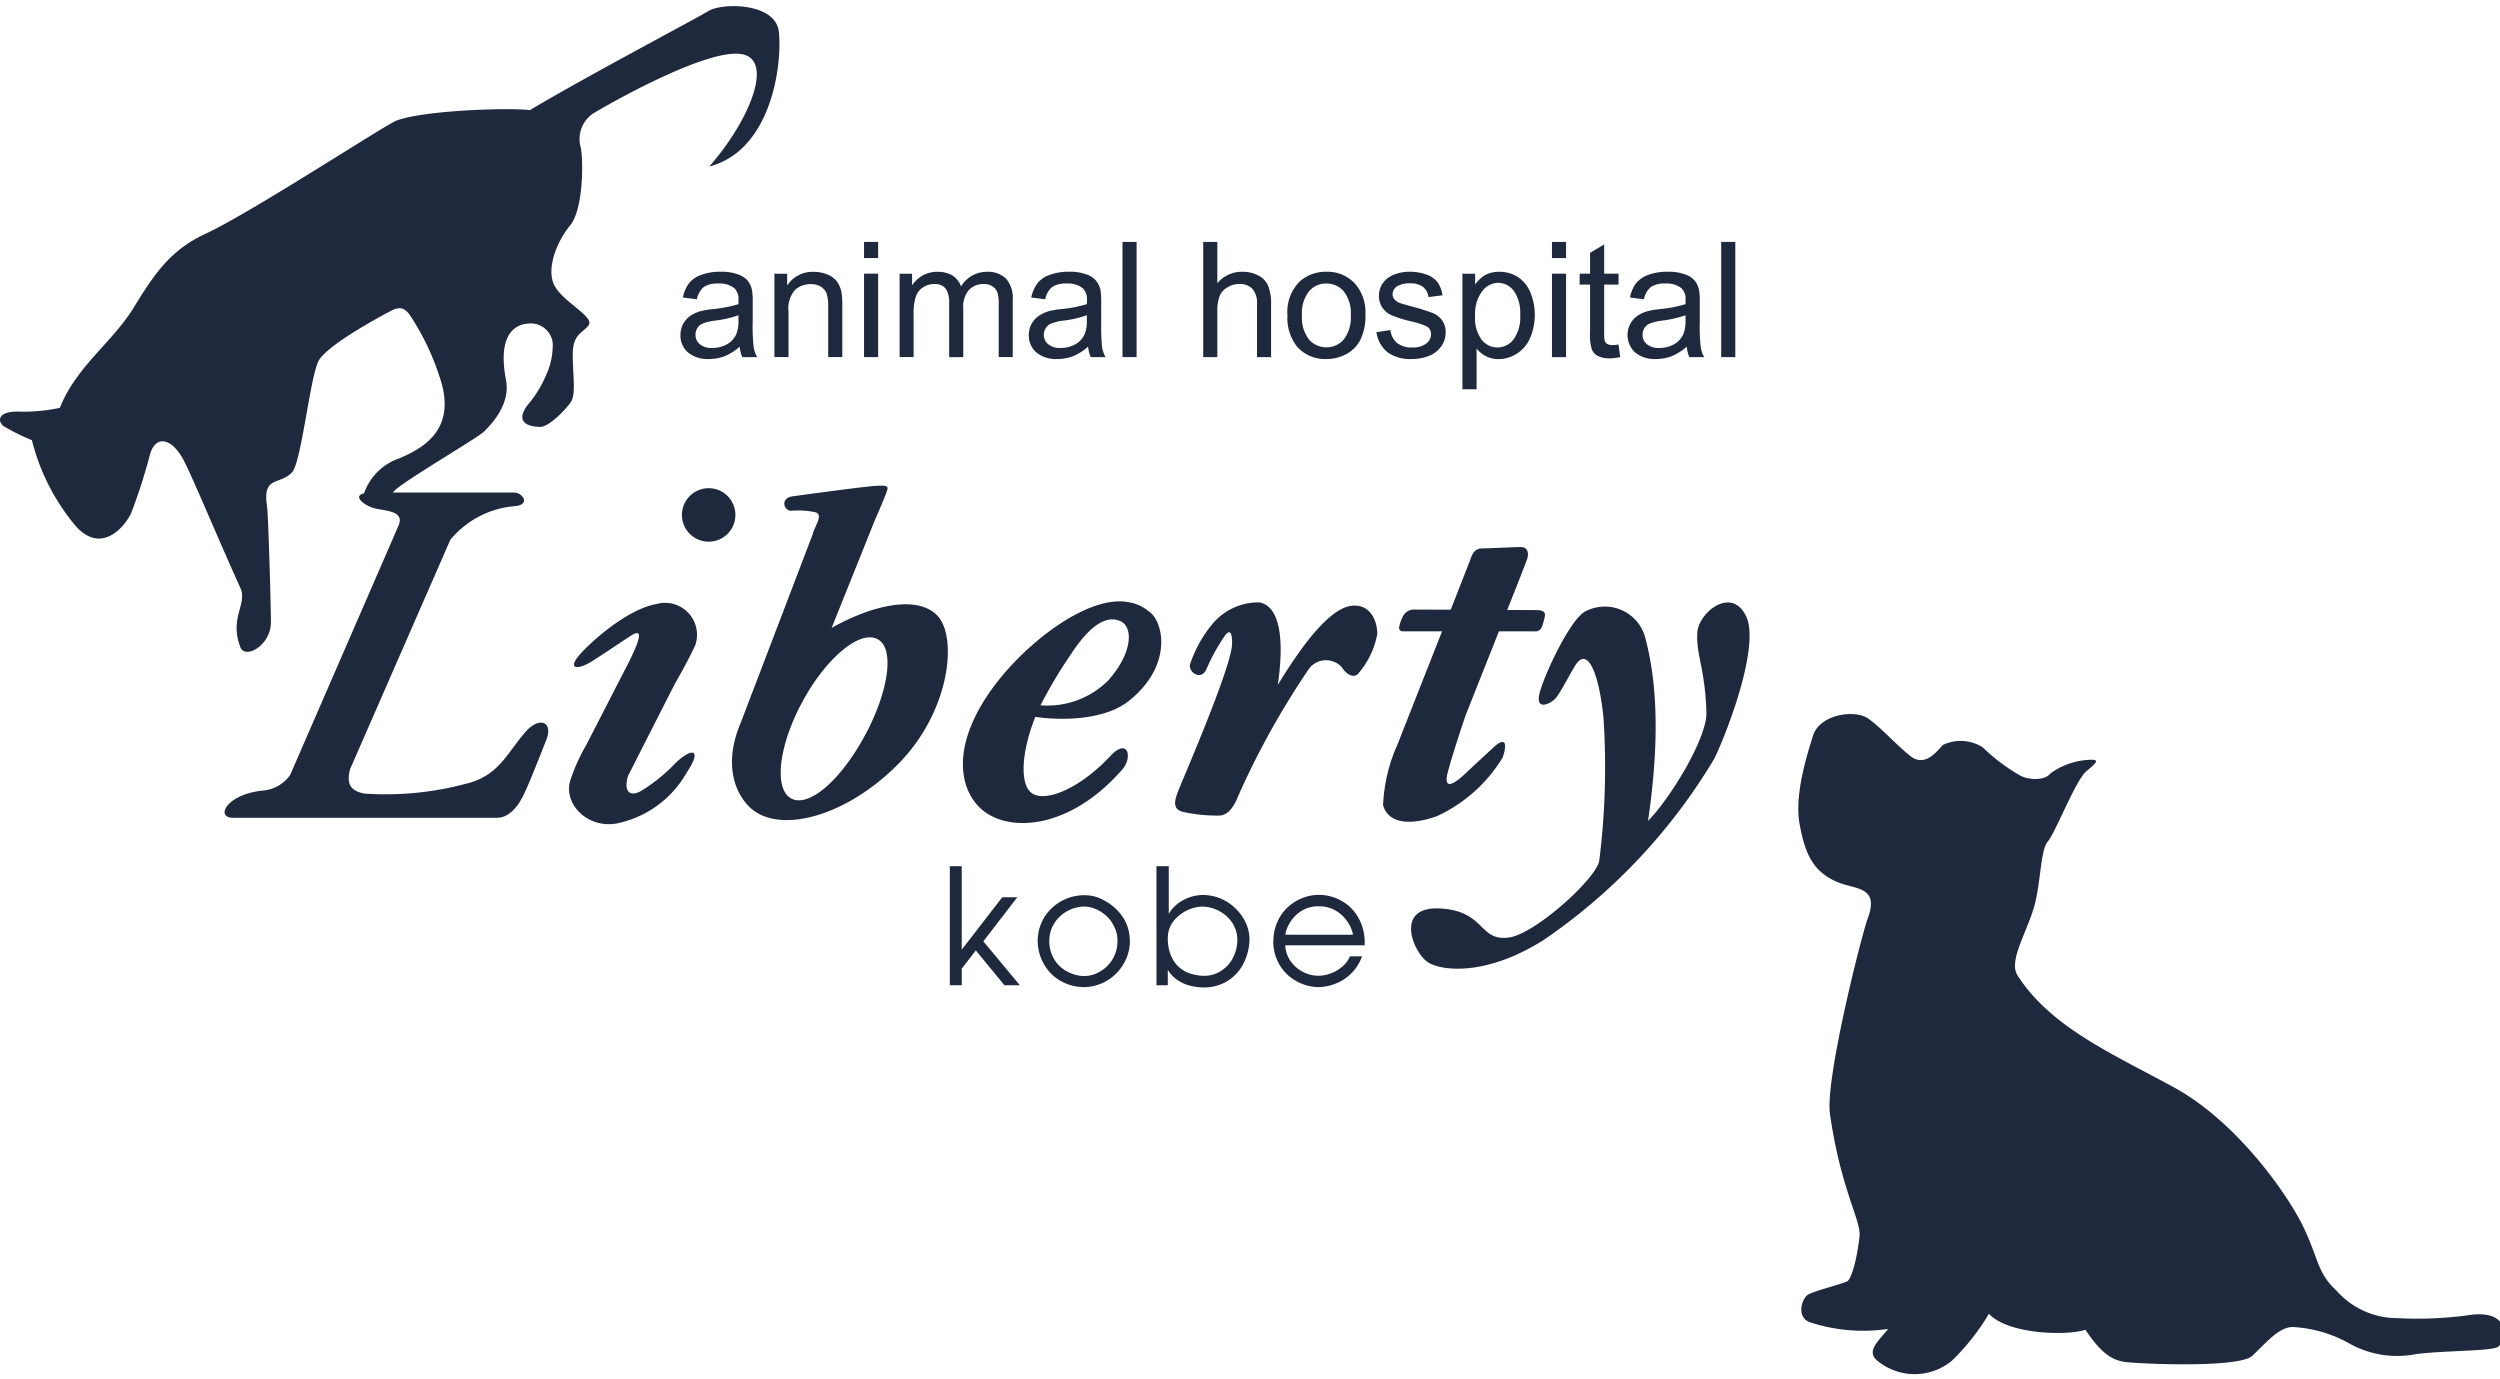 <svg xmlns="http://www.w3.org/2000/svg" xmlns:xlink="http://www.w3.org/1999/xlink" width="165" height="91" viewBox="0 0 165 91"><defs><clipPath id="a"><rect width="165" height="91" transform="translate(0 -0.113)" fill="#1e293e"/></clipPath><clipPath id="c"><rect width="165" height="91"/></clipPath></defs><g id="b" clip-path="url(#c)"><g transform="translate(0 0.113)"><g clip-path="url(#a)"><path d="M3.948,26.869c1.1-2.754,3.468-4.316,4.877-6.619s2.456-3.811,4.749-4.877c2.989-1.381,11.875-7.2,12.6-7.468,1.87-.695,7.568-.858,8.8-.687C38.506,5.1,45.9,1.2,46.786.663S51.229.112,51.41,2.081c.216,2.23-.524,7.8-4.6,8.858,2.673-3.034,4.425-7.26,1.951-7.44S40.1,6.867,39.21,7.4a2.026,2.026,0,0,0-.876,2.3c.171.885.171,4.073-.714,5.138S36,17.775,36.628,18.859c.632,1.066,2.583,2,2.231,2.537s-1.057.533-1.057,1.951.226,2.6-.126,3.133-1.463,1.643-2,1.643-1.779-.145-.894-1.391a7.606,7.606,0,0,0,1.255-2.014,4.7,4.7,0,0,0,.442-2.14,1.463,1.463,0,0,0-1.7-1.264c-.7.063-1.978.623-1.382,3.72.307,1.635-1.011,2.962-1.453,3.4S26.3,31.9,25.981,32.4s-2.068.7-2,.253A3.721,3.721,0,0,1,26.361,30.2c1.444-.632,3.9-1.833,2.637-5.419a16.307,16.307,0,0,0-1.942-4.027c-.469-.7-.948-.442-1.318-.253s-4.154,2.2-4.714,3.269-1.138,6.746-1.761,7.368c-.868.868-1.951.19-1.635,2.267.082.568.253,6.493.253,7.621,0,1.517-1.7,2.456-2.014,1.643-.749-1.96.479-2.854,0-3.91-1.508-3.332-2.826-6.547-3.648-8.245s-1.942-1.9-2.321-.568a36.006,36.006,0,0,1-1.255,3.9C8.138,34.86,6.63,36.495,5,34.671A14.129,14.129,0,0,1,2.105,29a13.645,13.645,0,0,1-1.887-.939c-.379-.316-.379-.949.939-.949a11.3,11.3,0,0,0,2.79-.244" transform="translate(0 -0.062)" fill="#1e293e" fill-rule="evenodd"/><path d="M158.118,74.158c-.65-1.011.749-3.034,1.174-4.849.379-1.634.361-3.485.83-4.009s1.824-4.019,2.528-4.615.885-.768.3-.768a4.779,4.779,0,0,0-2.655.894c-.406.524-1.517.442-2.059.117a12.366,12.366,0,0,1-2.42-1.833,2.715,2.715,0,0,0-2.609-.162c-.362.316-1.156,1.58-2.222.695s-1.824-1.779-2.709-2.42-3.223-.288-3.657,1.12c-.325,1.057-1.255,3.829-.885,5.843.352,1.878.831,3.133,2.537,3.837,1.147.479,2.772.244,1.942,2.429-.334.885-2.808,10.521-2.475,12.868.714,4.967,2.05,7.007,1.951,8.037-.117,1.183-.478,2.836-.83,3.007s-2.24.65-2.592.885-.768,1.364.063,1.779a11.26,11.26,0,0,0,5.247.47c-.713.885-1.535,1.535-.6,2.185a3.857,3.857,0,0,0,4.777-.063,14.7,14.7,0,0,0,2.475-3.124c1.237,1.354,5.129,1.472,6.366,1.056,1,1.481,1.706,2.014,2.655,2.131s7.477.416,8.362-.415c.967-.9,1.833-2.014,2.836-1.887a8.555,8.555,0,0,1,3.648,1.12,6.434,6.434,0,0,0,4.362.65c1.951-.235,4.894-.181,5.364-.47s1-2.366-1.652-2.131a25.008,25.008,0,0,1-5,.235,5.342,5.342,0,0,1-4.009-1.824c-1.3-1.183-1.183-2.185-2.24-4.316s-4.362-6.845-8.488-9.094-8.109-3.964-10.312-7.378" transform="translate(-24.959 -9.886)" fill="#1e293e" fill-rule="evenodd"/><path d="M37.814,54.994c-1.265,1.436-1.761,2.9-3.929,3.431a20.5,20.5,0,0,1-6.727.65c-1.011-.2-1.147-.731-.94-1.6l6.619-15.143A6.156,6.156,0,0,1,37.163,40.1c.975-.126.443-.894-.126-.894H27.745c-1.544,0-.849.687-.118.975.687.271,2.266.126,1.789,1.22L22.273,57.838A2.45,2.45,0,0,1,20.4,58.885c-2.357.262-3.079,1.788-1.905,1.788H35.935c.568,0,1.182-.424,1.671-1.372.442-.839,1.363-3.278,1.526-3.657.568-1.328-.407-1.689-1.318-.65" transform="translate(-3.118 -6.813)" fill="#1e293e" fill-rule="evenodd"/><path d="M52.427,53.388c.5-.858,1.083-1.96,1.363-2.583a2.107,2.107,0,0,0-2.573-2.7c-1.716.307-3.838,2.04-4.913,3.179s-.307,1.21.659.6c1.138-.723,1.553-1.03,2.574-1.689.876-.568.559.334-.126,1.724L46.594,57.4a12.445,12.445,0,0,0-1.03,2.267c-.551,1.562,1.066,3.278,3.043,2.917a6.885,6.885,0,0,0,4.615-3.36c1.056-1.58.343-1.652-.714-.65a11.377,11.377,0,0,1-2.2,1.806c-.723.469-1.3.235-.958-.939Z" transform="translate(-7.898 -8.35)" fill="#1e293e" fill-rule="evenodd"/><path d="M54.472,40.618a1.765,1.765,0,1,1,1.761,1.77,1.765,1.765,0,0,1-1.761-1.77" transform="translate(-9.465 -6.75)" fill="#1e293e" fill-rule="evenodd"/><path d="M67.3,55.033c-1.535,2.917-3.648,4.84-4.858,4.3s-.939-3.359.6-6.275,3.765-4.84,4.976-4.3.83,3.35-.714,6.276m4.759-7.757c-1.255-1.409-4.235-.8-7.017.768l2.863-7.134c.307-.695.632-1.472.749-1.788.154-.425.154-.506-.714-.451s-4.65.578-5.463.686-.632.912-.126.958a5.293,5.293,0,0,1,1.662.108c.253.108.217.343.091.668l-.027.054c-.082.2-.19.425-.289.687h.018L59.032,54.346c-1.083,2.565-.451,4.534.641,5.563,1.87,1.743,6.213.659,9.689-2.8s4.01-8.353,2.7-9.834" transform="translate(-10.159 -6.716)" fill="#1e293e" fill-rule="evenodd"/><path d="M86.5,53.127a5.692,5.692,0,0,1-4.461,1.634,29.8,29.8,0,0,1,1.95-3.287c1.373-2.122,2.484-2.682,3.36-2.248.777.379.813,2.032-.849,3.9m2.637-4.6a2.638,2.638,0,0,0-1.228-.56c-2.637-.559-6.692,2.565-8.85,5.409-2.961,3.91-2.42,6.863-.966,8.2,1.815,1.653,5.888,1.382,9.337-2.573.714-.813.379-2.141-.785-.894-1.861,2-4.082,3.034-5.084,2.51-.939-.487-.8-2.763.135-5.093,1.906.271,4.633.181,6.186-1.066,2.962-2.366,2.266-5.346,1.255-5.932" transform="translate(-13.364 -8.323)" fill="#1e293e" fill-rule="evenodd"/><path d="M97.941,60.954a53.536,53.536,0,0,1,4.777-8.624,1.408,1.408,0,0,1,2.15-.073c.37.578.876.732,1.129.362a5.494,5.494,0,0,0,1.21-2.556c0-.949-.515-2.014-1.715-1.861s-2.808,1.861-4.849,5.219c.361-2.483.316-5.129-1.2-5.445a3.963,3.963,0,0,0-3.179,1.5,8.339,8.339,0,0,0-1.418,2.592c-.108.551.768,1.1,1.093.3a12.631,12.631,0,0,1,1.237-2.231c.434-.551.469.253.443.659-.109,1.607-3.179,8.7-3.5,9.5s-.478,1.391.4,1.535a10.563,10.563,0,0,0,2.266.216c.506-.036.831-.388,1.165-1.092" transform="translate(-16.307 -8.331)" fill="#1e293e" fill-rule="evenodd"/><path d="M120.628,47.722l-1.96-.009c.786-1.977,1.319-3.341,1.337-3.431.108-.469-.081-.722-.434-.722s-2.257.09-2.573.09-.569.163-.723.623c-.027.081-.6,1.544-1.336,3.422l-2.4-.009a.806.806,0,0,0-.7.353,2.35,2.35,0,0,0-.289.74.24.24,0,0,0,.226.343h2.591l-2.953,7.495a10.831,10.831,0,0,0-.939,3.983c.352,1.237,1.815,1.336,3.531.731a9.907,9.907,0,0,0,4.362-3.883c.316-.921.189-1.4-.6-.668s-1.328,1.219-1.78,1.653c-.767.731-1.562,1.273-1.246,0,.208-.8.687-2.321,1.192-3.8l2.185-5.509h2.329a.47.47,0,0,0,.524-.343,3.858,3.858,0,0,0,.181-.668c.036-.244-.1-.388-.524-.388" transform="translate(-19.191 -7.568)" fill="#1e293e" fill-rule="evenodd"/><path d="M121.184,54.017c.27-1.129,1.959-4.8,2.979-5.409a2.754,2.754,0,0,1,4,1.679c.732,2.718,1.02,6.484.19,12.119,1.435-1.445,3.91-5.454,3.855-7.179-.09-2.889-.695-3.819-.6-5.264.081-1.291,2.239-3.079,3.215-1.075.948,1.951-1.255,7.694-2.1,9.418a38.149,38.149,0,0,1-11.216,11.929c-3.91,2.5-7.015,2.086-7.811,1.4-.975-.839-1.969-3.63.975-3.449,2.98.189,2.51,2.194,4.515,1.914,1.733-.245,5.8-3.929,5.951-5.084a49.558,49.558,0,0,0,.28-9.365c-.244-2.637-.993-4.976-1.9-3.45-.425.7-.886,1.625-1.211,2.05s-1.4.93-1.119-.235" transform="translate(-19.584 -8.338)" fill="#1e293e" fill-rule="evenodd"/><path d="M75.871,76.912V69.056h.786v5.508l2.673-3.458h.993l-2.239,2.908,2.411,2.9h-1.02l-1.887-2.3-.93,1.2v1.1Z" transform="translate(-13.183 -11.998)" fill="#1e293e" fill-rule="evenodd"/><path d="M83.656,74.344a2.357,2.357,0,0,0,.307,1.228,2.178,2.178,0,0,0,.83.813,2.52,2.52,0,0,0,1.147.325,2.1,2.1,0,0,0,1.03-.28,2.274,2.274,0,0,0,.849-.812,2.352,2.352,0,0,0,.335-1.273,1.906,1.906,0,0,0-.181-.822,2.2,2.2,0,0,0-.478-.713,2.342,2.342,0,0,0-.723-.5,1.951,1.951,0,0,0-.83-.19,2.408,2.408,0,0,0-1.11.307,2.327,2.327,0,0,0-.84.786,2.145,2.145,0,0,0-.334,1.129m-.768-.036a2.912,2.912,0,0,1,.244-1.1,2.87,2.87,0,0,1,.65-.949,3.139,3.139,0,0,1,2.239-.885,2.6,2.6,0,0,1,1.3.37,3.3,3.3,0,0,1,1.129.993,2.74,2.74,0,0,1,.506,1.4l.009.117.009.109a2.971,2.971,0,0,1-.244,1.2,3.107,3.107,0,0,1-.668.984,3.05,3.05,0,0,1-2.149.894,3.088,3.088,0,0,1-1.435-.37,2.848,2.848,0,0,1-1.139-1.083,3.119,3.119,0,0,1-.451-1.68" transform="translate(-14.402 -12.401)" fill="#1e293e" fill-rule="evenodd"/><path d="M93.123,73.814a3.2,3.2,0,0,0,.136.939,2.231,2.231,0,0,0,.425.777,2.056,2.056,0,0,0,.758.551,3.106,3.106,0,0,0,1.1.207,1.971,1.971,0,0,0,1.066-.307,2.141,2.141,0,0,0,.8-.849,2.594,2.594,0,0,0,.307-1.246,1.985,1.985,0,0,0-.2-.849A2.051,2.051,0,0,0,97,72.352a2.442,2.442,0,0,0-1.6-.632,2.568,2.568,0,0,0-1.905.966,1.8,1.8,0,0,0-.37,1.129m-.749,3.1V69.056h.813V72.2a2.331,2.331,0,0,1,.885-.867,2.785,2.785,0,0,1,1.309-.379,3.046,3.046,0,0,1,1.59.416,3.25,3.25,0,0,1,1.11,1.074,2.749,2.749,0,0,1,.434,1.337,3.694,3.694,0,0,1-.353,1.607,2.917,2.917,0,0,1-1.02,1.192,2.974,2.974,0,0,1-1.581.478,4.04,4.04,0,0,1-1.011-.126,2.77,2.77,0,0,1-.84-.4,1.994,1.994,0,0,1-.587-.641v1.02Z" transform="translate(-16.05 -11.998)" fill="#1e293e" fill-rule="evenodd"/><path d="M106.974,73.978a2.288,2.288,0,0,0-.416-.93,2.32,2.32,0,0,0-.786-.695,2.176,2.176,0,0,0-1.039-.253,2.066,2.066,0,0,0-1.237.352,2.427,2.427,0,0,0-.731.8,2.081,2.081,0,0,0-.262.722Zm-5.256.388a3.082,3.082,0,0,1,.271-1.255,2.866,2.866,0,0,1,.686-.958,3.044,3.044,0,0,1,.958-.6,2.991,2.991,0,0,1,2.519.154,2.851,2.851,0,0,1,1.138,1.083,3.262,3.262,0,0,1,.452,1.734v.154H102.5a2,2,0,0,0,.388,1.092,2.26,2.26,0,0,0,.839.687,2.183,2.183,0,0,0,1.815.054,2.308,2.308,0,0,0,.758-.46,1.759,1.759,0,0,0,.469-.65h.8a2.99,2.99,0,0,1-.713,1.129,2.906,2.906,0,0,1-1.048.678,3.086,3.086,0,0,1-1.165.226,3.118,3.118,0,0,1-1.445-.416,2.881,2.881,0,0,1-1.083-1.074,3.053,3.053,0,0,1-.407-1.581" transform="translate(-17.674 -12.397)" fill="#1e293e" fill-rule="evenodd"/><path d="M58.181,24.44a7.168,7.168,0,0,1-1.526.353,3.372,3.372,0,0,0-.813.189.76.76,0,0,0-.37.3.844.844,0,0,0-.126.442.778.778,0,0,0,.28.623,1.185,1.185,0,0,0,.83.253,1.978,1.978,0,0,0,.958-.235,1.472,1.472,0,0,0,.614-.65,2.252,2.252,0,0,0,.154-.93Zm.081,2.077a3.717,3.717,0,0,1-1,.632,2.939,2.939,0,0,1-1.03.181,2.021,2.021,0,0,1-1.391-.443,1.475,1.475,0,0,1-.487-1.138,1.574,1.574,0,0,1,.18-.74,1.6,1.6,0,0,1,.479-.533,2.323,2.323,0,0,1,.677-.307,5.868,5.868,0,0,1,.831-.135,8.52,8.52,0,0,0,1.662-.326v-.244a1.016,1.016,0,0,0-.262-.8,1.557,1.557,0,0,0-1.057-.316,1.638,1.638,0,0,0-.966.226,1.4,1.4,0,0,0-.461.813l-.921-.117a2.3,2.3,0,0,1,.407-.949,1.841,1.841,0,0,1,.822-.551,3.555,3.555,0,0,1,1.255-.2,3.065,3.065,0,0,1,1.138.172,1.424,1.424,0,0,1,.65.415,1.467,1.467,0,0,1,.289.632,4.836,4.836,0,0,1,.045.858v1.246a11.932,11.932,0,0,0,.064,1.653,2.189,2.189,0,0,0,.226.659h-.975a2.117,2.117,0,0,1-.172-.687" transform="translate(-9.444 -3.748)" fill="#1e293e" fill-rule="evenodd"/><path d="M61.86,27.2V21.7H62.7v.777a2,2,0,0,1,1.752-.9,2.357,2.357,0,0,1,.92.181,1.42,1.42,0,0,1,.623.469,1.808,1.808,0,0,1,.289.687,5.192,5.192,0,0,1,.055.912V27.2h-.93v-3.35A2.577,2.577,0,0,0,65.3,23a.928.928,0,0,0-.388-.451,1.258,1.258,0,0,0-.65-.163,1.535,1.535,0,0,0-1.039.379A1.869,1.869,0,0,0,62.79,24.2V27.2Z" transform="translate(-10.748 -3.748)" fill="#1e293e" fill-rule="evenodd"/><path d="M69.019,21.282h.93V26.79h-.93Zm0-2.095h.93v1.066h-.93Z" transform="translate(-11.992 -3.334)" fill="#1e293e" fill-rule="evenodd"/><path d="M71.86,27.2V21.7h.822v.768a2.178,2.178,0,0,1,.695-.65,1.961,1.961,0,0,1,.975-.244,1.887,1.887,0,0,1,1.011.253,1.411,1.411,0,0,1,.551.714,1.983,1.983,0,0,1,1.707-.967,1.7,1.7,0,0,1,1.264.452,1.946,1.946,0,0,1,.442,1.4V27.2H78.4V23.736a2.508,2.508,0,0,0-.091-.812.825.825,0,0,0-.334-.4,1.016,1.016,0,0,0-.56-.145,1.32,1.32,0,0,0-.975.388,1.7,1.7,0,0,0-.379,1.237v3.2h-.93V23.628a1.65,1.65,0,0,0-.226-.939.871.871,0,0,0-.749-.307,1.32,1.32,0,0,0-.731.207,1.128,1.128,0,0,0-.487.606,3.4,3.4,0,0,0-.154,1.155V27.2Z" transform="translate(-12.486 -3.748)" fill="#1e293e" fill-rule="evenodd"/><path d="M86.016,24.44a7.311,7.311,0,0,1-1.526.353,3.359,3.359,0,0,0-.822.189.738.738,0,0,0-.361.3.777.777,0,0,0-.136.442.807.807,0,0,0,.28.623,1.2,1.2,0,0,0,.83.253,1.952,1.952,0,0,0,.958-.235,1.471,1.471,0,0,0,.614-.65,2.111,2.111,0,0,0,.154-.93Zm.072,2.077a3.459,3.459,0,0,1-1,.632,2.939,2.939,0,0,1-1.03.181,2.021,2.021,0,0,1-1.391-.443,1.475,1.475,0,0,1-.487-1.138,1.574,1.574,0,0,1,.18-.74,1.635,1.635,0,0,1,.487-.533,2.4,2.4,0,0,1,.668-.307,5.868,5.868,0,0,1,.831-.135,8.375,8.375,0,0,0,1.662-.326l.009-.244a1.017,1.017,0,0,0-.271-.8,1.557,1.557,0,0,0-1.057-.316,1.638,1.638,0,0,0-.966.226,1.4,1.4,0,0,0-.461.813l-.921-.117a2.431,2.431,0,0,1,.416-.949,1.792,1.792,0,0,1,.822-.551,3.537,3.537,0,0,1,1.246-.2,3.149,3.149,0,0,1,1.147.172,1.441,1.441,0,0,1,.641.415,1.476,1.476,0,0,1,.3.632,5.941,5.941,0,0,1,.045.858v1.246a14.531,14.531,0,0,0,.055,1.653,1.985,1.985,0,0,0,.235.659h-.975a2.113,2.113,0,0,1-.181-.687" transform="translate(-14.278 -3.748)" fill="#1e293e" fill-rule="evenodd"/><rect width="0.93" height="7.603" transform="translate(74.085 15.853)" fill="#1e293e"/><path d="M96.112,26.79v-7.6h.93v2.727a2.075,2.075,0,0,1,1.643-.758,2.239,2.239,0,0,1,1.065.244,1.391,1.391,0,0,1,.641.668,3.115,3.115,0,0,1,.2,1.237V26.79h-.93V23.3a1.425,1.425,0,0,0-.307-1.02,1.142,1.142,0,0,0-.858-.316,1.505,1.505,0,0,0-.777.216,1.209,1.209,0,0,0-.524.578,2.792,2.792,0,0,0-.153,1.02V26.79Z" transform="translate(-16.699 -3.334)" fill="#1e293e" fill-rule="evenodd"/><path d="M103.8,24.45a2.353,2.353,0,0,0,.461,1.59,1.529,1.529,0,0,0,2.3,0,2.42,2.42,0,0,0,.46-1.617,2.3,2.3,0,0,0-.46-1.553,1.481,1.481,0,0,0-1.147-.523,1.455,1.455,0,0,0-1.156.523,2.343,2.343,0,0,0-.461,1.581m-.957,0a2.854,2.854,0,0,1,.839-2.266,2.594,2.594,0,0,1,1.734-.614,2.455,2.455,0,0,1,1.851.749,2.825,2.825,0,0,1,.723,2.05,3.6,3.6,0,0,1-.326,1.679,2.218,2.218,0,0,1-.921.949,2.784,2.784,0,0,1-1.327.334,2.512,2.512,0,0,1-1.87-.74,3,3,0,0,1-.7-2.14" transform="translate(-17.869 -3.748)" fill="#1e293e" fill-rule="evenodd"/><path d="M109.948,25.561l.921-.145a1.305,1.305,0,0,0,.433.849,1.5,1.5,0,0,0,.994.3,1.413,1.413,0,0,0,.948-.262.774.774,0,0,0,.307-.614.583.583,0,0,0-.271-.506,4.72,4.72,0,0,0-.949-.316,8.424,8.424,0,0,1-1.418-.442,1.442,1.442,0,0,1-.6-.524,1.4,1.4,0,0,1-.2-.74,1.51,1.51,0,0,1,.162-.687,1.49,1.49,0,0,1,.461-.515,1.885,1.885,0,0,1,.587-.271,2.633,2.633,0,0,1,.8-.117,3.132,3.132,0,0,1,1.138.19,1.531,1.531,0,0,1,.722.506,2.081,2.081,0,0,1,.326.858l-.921.117a1.046,1.046,0,0,0-.361-.668,1.307,1.307,0,0,0-.831-.235,1.561,1.561,0,0,0-.912.208.64.64,0,0,0-.27.506.536.536,0,0,0,.108.325.941.941,0,0,0,.361.253c.09.036.361.108.813.235a13.539,13.539,0,0,1,1.381.434,1.511,1.511,0,0,1,.614.487,1.358,1.358,0,0,1,.226.8,1.562,1.562,0,0,1-.271.876,1.738,1.738,0,0,1-.786.641,2.96,2.96,0,0,1-1.156.226,2.576,2.576,0,0,1-1.634-.451,2.09,2.09,0,0,1-.722-1.319" transform="translate(-19.103 -3.748)" fill="#1e293e" fill-rule="evenodd"/><path d="M117.651,24.486a2.4,2.4,0,0,0,.434,1.572,1.324,1.324,0,0,0,2.1-.018,2.492,2.492,0,0,0,.443-1.634,2.5,2.5,0,0,0-.425-1.581,1.324,1.324,0,0,0-1.039-.524,1.342,1.342,0,0,0-1.048.56,2.489,2.489,0,0,0-.461,1.625m-.839,4.84V21.7h.839v.713a2.14,2.14,0,0,1,.678-.632,1.931,1.931,0,0,1,.921-.207,2.247,2.247,0,0,1,1.247.361,2.223,2.223,0,0,1,.812,1.03,3.916,3.916,0,0,1-.027,2.971,2.321,2.321,0,0,1-.876,1.039,2.255,2.255,0,0,1-1.22.361,1.747,1.747,0,0,1-.839-.2,1.9,1.9,0,0,1-.6-.5v2.691Z" transform="translate(-20.296 -3.748)" fill="#1e293e" fill-rule="evenodd"/><path d="M123.97,21.282h.93V26.79h-.93Zm0-2.095h.93v1.066h-.93Z" transform="translate(-21.54 -3.334)" fill="#1e293e" fill-rule="evenodd"/><path d="M128.742,25.993l.117.831a3.492,3.492,0,0,1-.7.082,1.59,1.59,0,0,1-.786-.163.871.871,0,0,1-.388-.425,3.144,3.144,0,0,1-.117-1.1V22.039h-.687v-.722h.687V19.944l.93-.561v1.933h.949v.722h-.949v3.224a1.85,1.85,0,0,0,.045.515.4.4,0,0,0,.163.18.661.661,0,0,0,.325.073,2.569,2.569,0,0,0,.416-.037" transform="translate(-21.923 -3.368)" fill="#1e293e" fill-rule="evenodd"/><path d="M133.832,24.44a7.168,7.168,0,0,1-1.526.353,3.372,3.372,0,0,0-.813.189.76.76,0,0,0-.37.3.844.844,0,0,0-.126.442.778.778,0,0,0,.28.623,1.185,1.185,0,0,0,.83.253,1.978,1.978,0,0,0,.958-.235,1.471,1.471,0,0,0,.614-.65,2.252,2.252,0,0,0,.154-.93Zm.081,2.077a3.717,3.717,0,0,1-1,.632,2.977,2.977,0,0,1-1.03.181,2.021,2.021,0,0,1-1.391-.443,1.586,1.586,0,0,1-.307-1.878,1.6,1.6,0,0,1,.479-.533,2.323,2.323,0,0,1,.677-.307,5.868,5.868,0,0,1,.831-.135,8.52,8.52,0,0,0,1.662-.326v-.244a1.016,1.016,0,0,0-.262-.8,1.557,1.557,0,0,0-1.057-.316,1.638,1.638,0,0,0-.966.226,1.4,1.4,0,0,0-.461.813l-.921-.117a2.3,2.3,0,0,1,.407-.949,1.842,1.842,0,0,1,.822-.551,3.555,3.555,0,0,1,1.255-.2,3.065,3.065,0,0,1,1.138.172,1.424,1.424,0,0,1,.65.415,1.467,1.467,0,0,1,.289.632,4.836,4.836,0,0,1,.045.858v1.246a11.932,11.932,0,0,0,.064,1.653,1.966,1.966,0,0,0,.226.659h-.975a2.117,2.117,0,0,1-.172-.687" transform="translate(-22.588 -3.748)" fill="#1e293e" fill-rule="evenodd"/><rect width="0.93" height="7.603" transform="translate(113.6 15.853)" fill="#1e293e"/></g></g></g></svg>